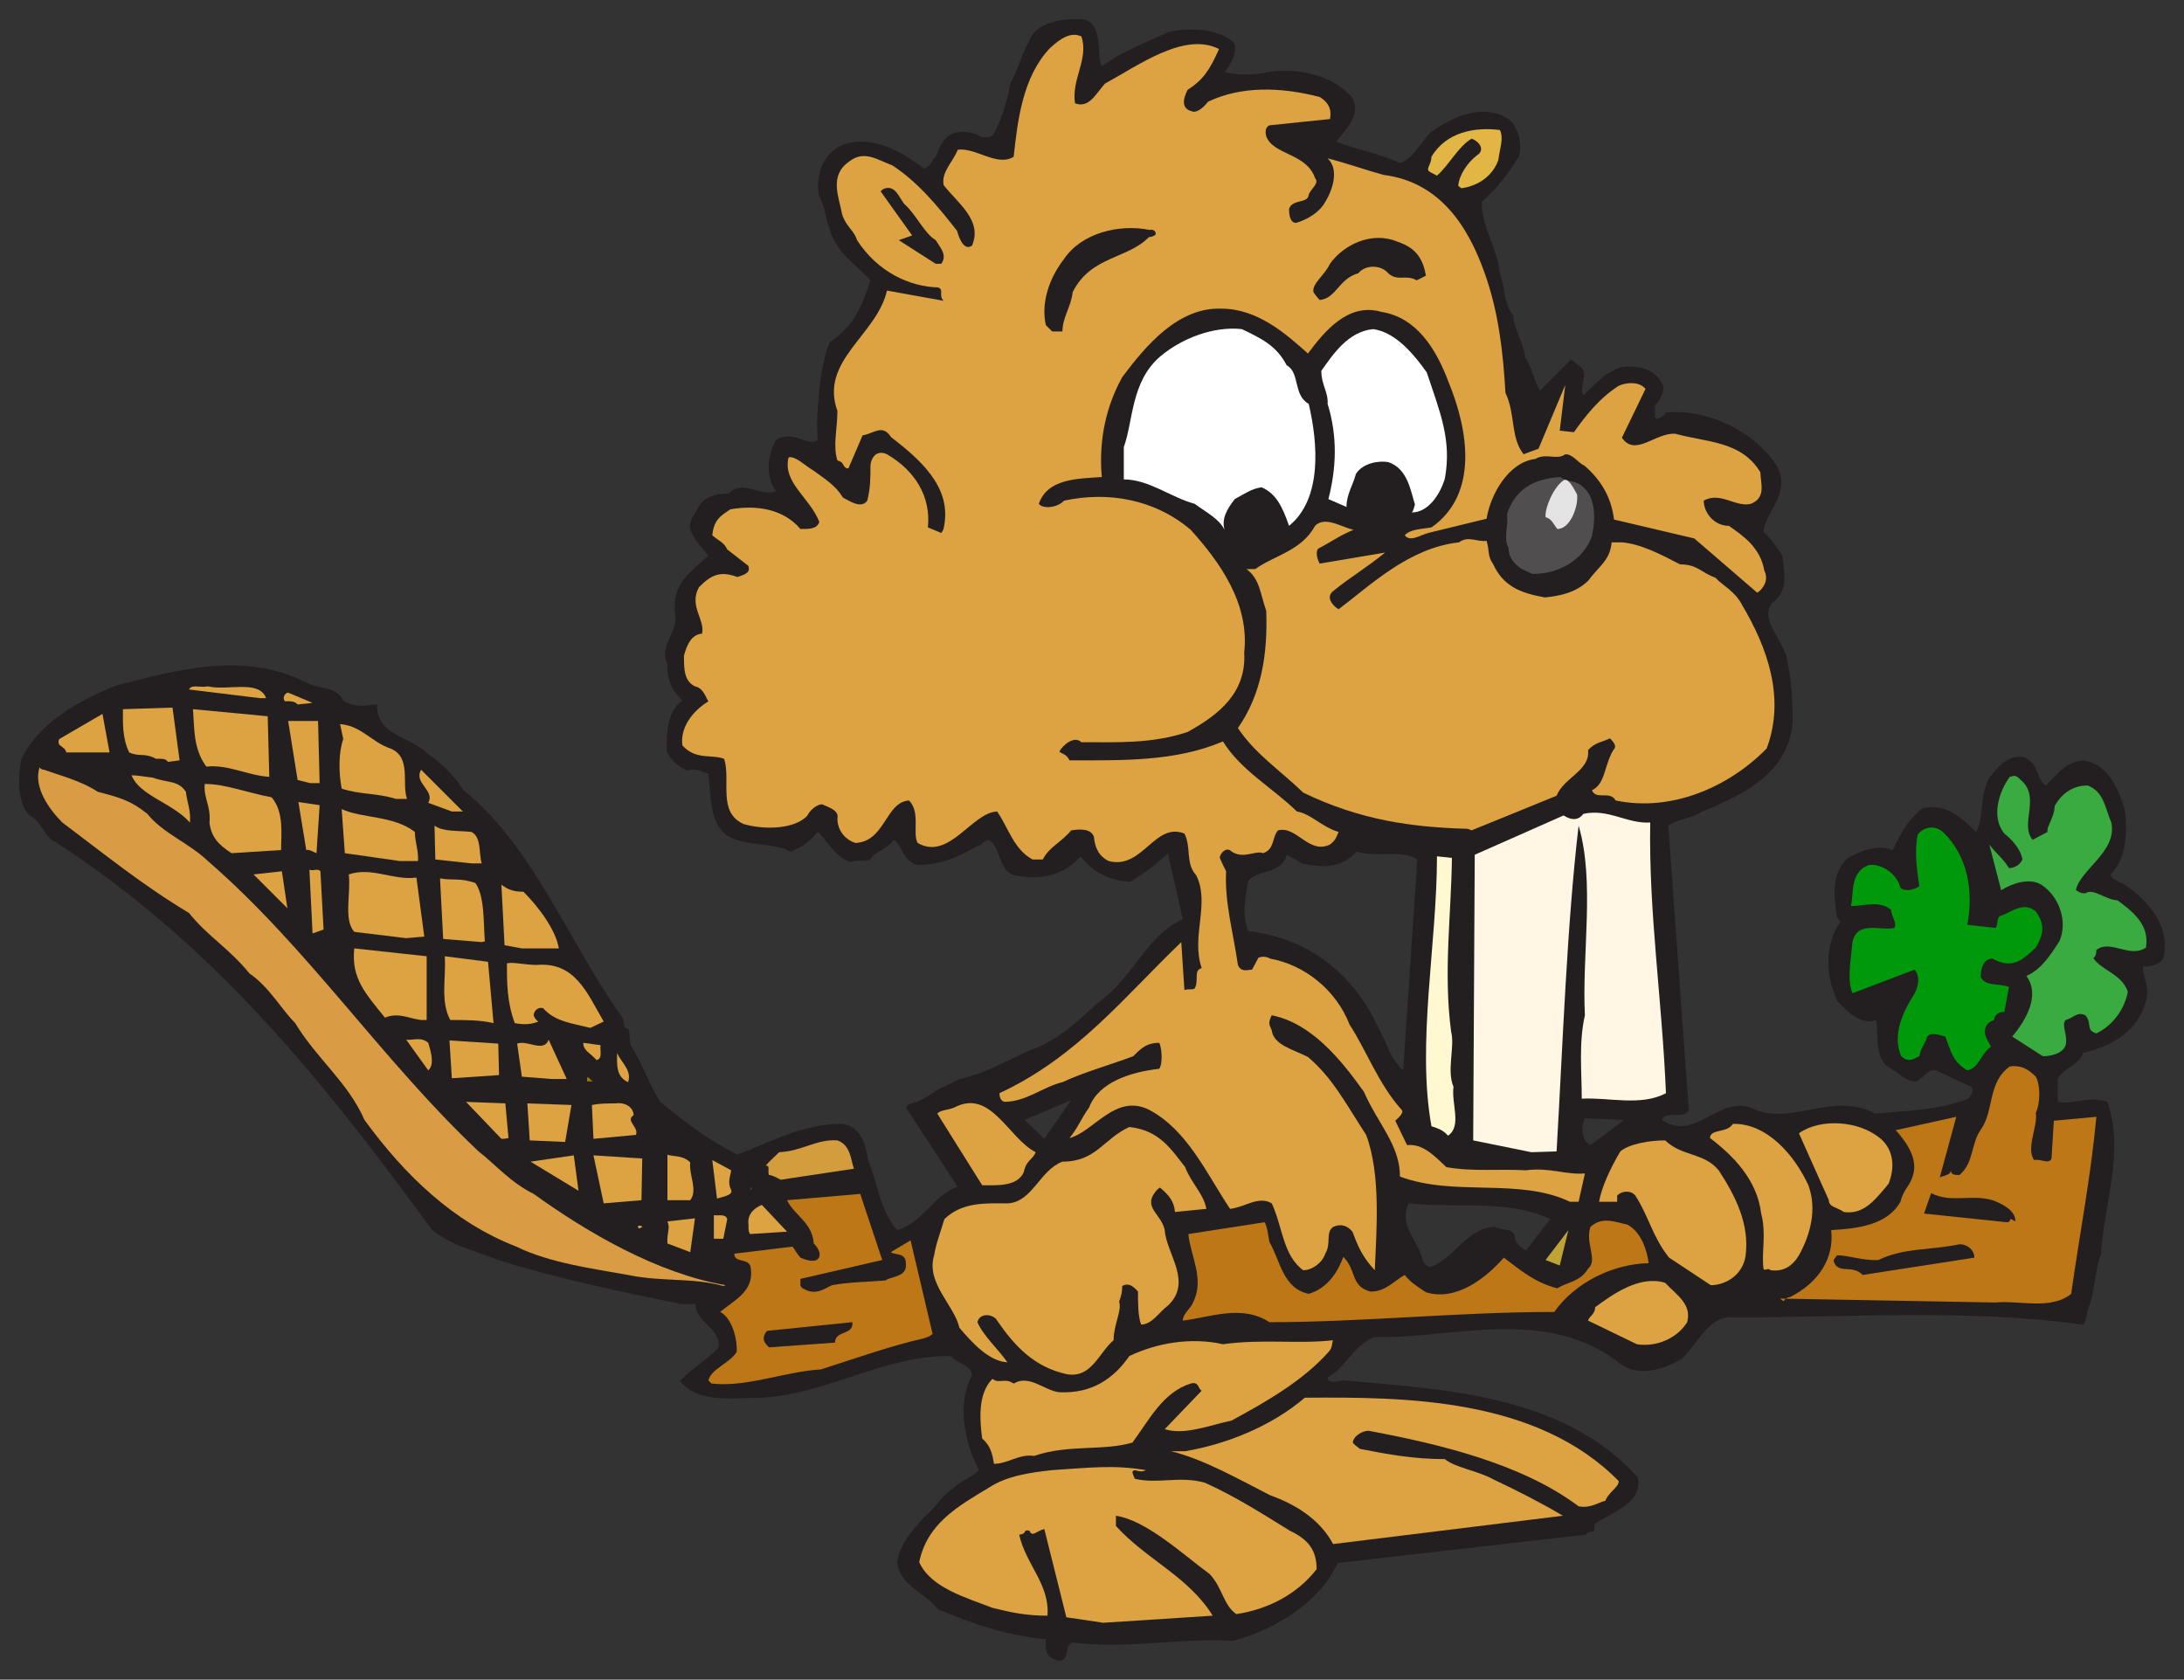 <?xml version="1.0" encoding="UTF-8" standalone="no"?>
<!-- Created with Inkscape (http://www.inkscape.org/) -->

<svg
   xmlns:dc="http://purl.org/dc/elements/1.1/"
   xmlns:cc="http://creativecommons.org/ns#"
   xmlns:rdf="http://www.w3.org/1999/02/22-rdf-syntax-ns#"
   xmlns:svg="http://www.w3.org/2000/svg"
   xmlns="http://www.w3.org/2000/svg"
   xmlns:sodipodi="http://sodipodi.sourceforge.net/DTD/sodipodi-0.dtd"
   xmlns:inkscape="http://www.inkscape.org/namespaces/inkscape"
   id="svg4907"
   version="1.1"
   inkscape:version="0.48+devel r12862"
   width="458"
   height="352.219"
   xml:space="preserve"
   sodipodi:docname="beaver_eating.svg"><rect width="100%" height="100%" fill="#333333" stroke="none"/><title
     id="title4284">beaver eating</title><defs
     id="defs4911" /><sodipodi:namedview
     pagecolor="#ffffff"
     bordercolor="#666666"
     borderopacity="1"
     objecttolerance="10"
     gridtolerance="10"
     guidetolerance="10"
     inkscape:pageopacity="0"
     inkscape:pageshadow="2"
     inkscape:window-width="1051"
     inkscape:window-height="988"
     id="namedview4909"
     showgrid="false"
     inkscape:zoom="0.97968464"
     inkscape:cx="59.018298"
     inkscape:cy="176.32293"
     inkscape:window-x="-3"
     inkscape:window-y="-3"
     inkscape:window-maximized="0"
     inkscape:current-layer="g4915"
     fit-margin-top="4"
     fit-margin-left="4"
     fit-margin-right="4"
     fit-margin-bottom="4" /><g
     id="g4915"
     inkscape:groupmode="layer"
     inkscape:label="Beaver_Eating"
     transform="matrix(1.25,0,0,-1.25,93.248,280.271)"><path
       inkscape:connector-curvature="0"
       id="path4919"
       style="fill:#231f20;fill-opacity:1;fill-rule:nonzero;stroke:none"
       d="m 103.114,-54.354 c 1.716,-0.131 0.792,2.51 2.245,3.036 8.975,-1.188 17.688,0.793 26.928,0.265 6.734,1.847 14.258,6.073 17.557,13.068 l 0,0 41.583,4.753 0,0 c 0,0.132 0.527,0.528 1.319,0.528 0.265,0.131 0,0.924 0.265,1.32 2.771,1.847 8.185,3.563 7.128,7.789 -12.54,13.993 -33.133,14.784 -49.37,16.237 -0.925,-0.133 -2.64,-0.661 -2.64,0.527 2.904,1.32 4.356,5.544 7.921,6.734 13.201,-0.265 28.909,5.279 41.186,-4.489 3.432,-2.508 8.052,-0.528 10.429,0.924 2.904,3.037 4.62,7.393 8.844,6.864 19.404,0 38.941,1.451 58.214,-1.188 0.925,0.396 0.529,1.847 1.188,3.167 0.924,2.377 0.924,5.94 1.981,8.713 0.527,8.713 3.959,17.029 1.055,25.477 -3.036,1.057 -6.072,-0.527 -8.316,0 l 0,3.961 c 1.055,1.716 3.563,2.245 4.224,4.224 5.28,1.32 9.24,3.828 10.56,8.713 0.66,2.508 -0.396,3.565 -0.528,5.807 0.661,0 2.508,0 3.432,1.32 1.32,5.148 -2.245,9.242 -5.675,11.88 -1.32,1.057 -2.773,1.057 -3.169,2.245 2.641,2.508 2.904,7.128 2.376,10.958 -1.188,3.696 -2.904,7.657 -6.996,8.183 -2.904,-0.263 -4.489,-2.508 -6.205,-4.224 -1.716,0.924 -0.925,3.565 -3.696,4.752 -3.037,0.528 -4.62,-2.112 -5.808,-3.432 -1.716,-3.037 -0.924,-7.128 -2.245,-9.109 -2.508,2.509 -5.148,4.885 -8.977,3.96 -2.771,-2.245 -3.565,-4.224 -5.016,-6.995 -2.377,0.923 -5.149,0 -7.526,-1.32 -2.904,-2.773 -2.243,-6.468 -1.847,-9.77 0.131,-0.527 0.66,-0.923 0.66,-0.923 -2.508,-3.432 -2.771,-8.581 -0.528,-13.333 1.716,-1.849 4.093,-4.093 6.469,-3.169 0.528,-2.245 -0.527,-6.469 2.508,-8.185 1.585,-0.792 2.509,-2.243 4.357,-2.112 1.188,0.792 1.981,2.112 3.169,1.849 l 0,0 5.94,-2.773 0,0 c 0.528,-0.527 0,-1.451 -0.528,-1.98 -5.149,-1.98 -10.164,-1.98 -15.576,-2.508 -6.864,3.696 -13.597,-1.716 -19.802,0.528 -6.203,3.432 -10.032,-5.544 -15.974,-1.585 0.528,1.716 3.434,0 4.489,1.585 l 0,0 -3.432,47.787 0,0 c 1.716,1.188 3.96,1.188 5.677,2.375 6.995,2.773 14.521,6.601 15.18,14.919 0,3.696 -0.133,6.467 -0.924,10.56 -0.527,3.169 -4.752,6.732 -2.508,9.505 2.773,1.98 1.981,4.752 1.716,7.92 -0.924,1.452 -2.245,3.3 -3.167,3.96 0.131,3.3 4.751,6.469 2.243,11.089 -3.828,5.94 -11.748,9.636 -18.613,8.977 -0.528,-0.792 -1.452,-1.32 -1.848,-0.792 l 0,1.98 c 0.661,0.528 1.716,2.245 1.32,3.432 -1.188,2.904 -4.62,3.3 -6.864,3.036 -3.036,-0.924 -4.487,-3.036 -6.469,-4.752 -0.792,1.585 1.19,3.828 -0.792,5.016 -0.792,0.528 -0.923,0.794 -1.32,0.925 l 0,0 -5.147,-5.149 0,0 c -0.925,1.32 -1.32,3.961 -2.509,5.545 -0.263,2.64 -1.98,4.885 -1.98,6.997 -1.716,2.245 -1.32,4.752 -2.245,6.997 -0.263,3.959 -3.3,8.448 -3.037,12.144 2.51,2.112 4.489,4.752 6.205,7.525 0.792,2.508 -0.528,5.808 -1.98,6.469 -4.226,2.508 -8.977,0.263 -12.674,-2.245 -1.979,-1.981 -3.036,-4.489 -5.279,-5.281 -3.697,1.716 -7.26,2.245 -10.693,3.565 1.188,1.716 4.224,4.224 2.771,7.261 -3.3,4.224 -10.297,5.412 -15.313,4.224 -2.243,-0.264 -4.752,-0.264 -6.203,0.263 0.924,0.793 2.508,3.828 1.451,5.017 -2.904,2.508 -8.052,2.243 -10.693,1.716 -4.355,-1.981 -7.92,-3.302 -11.352,-5.809 -0.924,1.849 0.263,6.601 -2.64,7.789 -3.696,0.528 -8.712,-0.529 -9.503,-3.565 -1.453,-2.243 -1.716,-4.62 -3.169,-6.995 -0.528,-2.905 -1.32,-5.414 -2.112,-7.129 -0.659,-1.32 -0.659,-2.243 -2.64,-1.98 -2.112,1.188 -4.62,1.188 -5.94,0 -1.451,-1.584 -1.451,-2.641 -1.848,-3.3 -0.792,-0.528 -0.527,-1.453 -1.98,-1.981 -4.092,3.169 -8.977,5.677 -13.729,3.961 -3.563,-1.716 -4.487,-5.544 -3.828,-8.713 1.057,-1.716 1.057,-3.959 1.716,-5.279 0.925,-3.961 4.357,-5.94 6.864,-8.713 -1.32,-3.961 -2.508,-7.524 -6.864,-10.428 -1.451,-3.83 -1.716,-7.789 -1.98,-11.09 -0.132,-1.451 -0.132,-3.696 0,-5.28 -1.716,-1.188 -4.224,1.847 -6.997,0 -1.451,-2.64 -1.847,-5.94 0,-8.58 -2.375,-1.057 -5.675,2.112 -7.92,-0.396 -2.245,0 -4.224,-0.528 -5.149,-2.377 -1.057,-1.847 -1.849,-2.771 -1.057,-4.224 0.661,-1.583 1.716,-2.375 2.773,-3.828 -3.036,-2.772 -6.336,-4.753 -5.544,-10.164 0.263,-2.904 -2.773,-5.016 -1.32,-8.052 -0.132,-2.773 1.057,-4.752 2.508,-6.072 -2.508,-1.716 -2.64,-5.281 -2.64,-8.581 0.924,-1.716 2.245,-2.641 3.432,-3.169 1.453,0.528 2.508,-0.263 3.565,-0.527 0.528,-3.961 0,-9.77 4.752,-11.089 3.167,-1.057 6.073,-0.528 9.109,-1.981 2.11,0.924 3.167,1.716 4.487,3.3 1.584,-1.319 2.904,-4.355 5.545,-5.016 1.32,0.396 2.245,0 3.3,0.396 0.661,1.32 2.773,1.716 3.961,3.302 1.451,-1.057 1.451,-3.565 3.961,-4.226 3.959,0 6.995,1.453 10.032,3.169 0.924,0.264 0.924,0.792 1.716,1.057 2.245,-0.793 1.716,-5.281 4.488,-5.942 4.489,-0.923 8.317,0 11.089,3.169 1.848,-2.508 5.017,-4.224 8.449,-4.224 2.508,1.583 4.487,3.036 6.204,4.752 l 0,0 2.508,-11.089 0,0 c -6.072,-2.64 -8.315,-9.901 -14.388,-14.125 -3.3,-3.036 -6.601,-6.205 -11.089,-7.789 -2.904,-1.188 -5.545,-2.773 -8.052,-3.696 -1.849,-0.793 -4.224,-1.057 -5.677,-2.112 -2.772,-0.924 -3.696,-2.64 -6.469,-3.169 -0.527,-0.263 -0.792,-0.66 -0.792,-0.66 l 0,0 8.713,-13.333 0,0 c -3.961,-1.189 -5.677,-5.94 -10.164,-7.26 -3.036,3.563 -3.301,8.052 -4.885,11.748 -0.396,2.773 -1.32,5.677 -4.357,6.073 -6.336,0.132 -12.539,-3.3 -17.557,-5.148 -4.883,2.375 -9.24,5.808 -12.936,8.844 -1.98,2.905 -3.036,6.734 -5.016,9.505 -0.265,1.32 0,1.98 -0.396,2.773 -1.057,0 -0.528,1.188 -0.925,1.847 -8.58,11.75 -14.917,28.778 -26.666,38.151 -1.451,2.245 -3.432,4.357 -5.94,6.072 -3.037,3.037 -8.712,3.037 -8.581,8.316 -1.584,0 -3.432,-0.792 -5.675,0.661 -1.189,2.508 -4.224,1.848 -6.205,3.036 -10.56,5.279 -21.516,2.112 -31.946,-0.528 -6.469,-2.64 -12.805,-6.204 -15.841,-12.277 -0.659,-3.565 -0.659,-7.26 1.32,-9.505 1.716,-0.528 2.904,-4.092 4.224,-4.357 C -38.661,65.776 -20.314,42.805 -2.096,17.857 1.733,14.951 4.769,14.555 8.993,12.839 19.025,9.672 29.454,7.56 39.619,5.448 c 1.32,0 1.847,0 2.508,0 -0.132,-3.036 4.224,-3.96 3.828,-7.26 -1.716,-1.981 -5.281,-4.093 -6.469,-5.677 3.169,-3.828 8.977,-2.773 13.729,-2.773 11.221,0.661 20.461,7.129 31.683,6.997 1.188,-1.32 3.563,-1.583 3.563,-3.3 -2.508,-4.489 -1.32,-11.221 1.188,-15.841 -1.055,-1.188 -3.3,-1.849 -4.092,-2.904 -2.245,-1.32 -2.904,-3.169 -5.148,-5.017 -1.98,-2.245 -4.092,-4.488 -4.488,-7.524 0.396,-3.961 4.753,-5.148 6.865,-7.921 6.071,-2.508 11.352,-4.355 18.084,-5.016 0,-1.188 -0.263,-2.508 1.057,-3.169 0.527,-0.396 1.188,-0.396 1.188,-0.396 l 0,0 z m 89.105,86.466 0,0 c 0,0 -0.396,0.265 -0.925,0.792 -0.528,0.924 -0.528,2.905 0,3.697 l 0,0 6.6,-0.265 -5.675,-4.224 0,0 z m -31.419,12.541 0,0 c -2.375,2.245 -2.508,4.224 -4.092,6.997 -4.224,9.24 -11.748,15.18 -21.912,16.368 -1.057,2.905 -0.528,5.281 0,8.317 1.055,1.98 5.808,1.188 6.467,4.487 0.792,-0.527 1.716,-0.792 2.508,-1.451 3.432,-0.792 6.734,-0.792 9.242,1.98 3.563,-1.055 7.524,0.396 10.164,-1.32 l 0,0 -2.377,-35.378 0,0 z m 4.489,-33.002 0,0 c -0.661,0.265 -1.057,0.661 -1.188,1.188 -0.925,3.565 -4.093,5.809 -2.377,9.505 8.052,-0.924 16.502,0.792 23.763,-2.64 l 0,0 -4.093,-5.28 0,0 c -0.66,0.527 -1.32,0.66 -1.849,1.98 0,1.98 -1.98,1.188 -3.3,1.98 -4.752,0 -6.995,-5.544 -10.956,-6.732 l 0,0 z m -64.683,21.518 0,0 -3.302,3.167 7.789,3.301 -4.487,-6.469 0,0" /><path
       inkscape:connector-curvature="0"
       id="path4921"
       style="fill:#dda241;fill-opacity:1;fill-rule:nonzero;stroke:none"
       d="m 110.505,-48.016 18.349,1.188 0,0 c -4.092,6.6 -11.089,9.373 -16.236,15.049 0,0.924 0,1.188 0,1.716 5.147,-0.792 11.22,-6.469 15.709,-9.77 2.243,-2.375 2.243,-5.147 4.488,-6.732 5.281,0.792 10.164,3.301 13.466,7.525 0,3.3 -1.453,5.016 -4.489,6.467 -4.487,2.773 -9.24,5.809 -14.258,8.054 -4.224,1.188 -7.92,-0.265 -11.748,0.659 -0.263,0.528 -0.396,1.057 -0.396,1.057 0.133,0.924 1.188,-0.265 2.245,0.396 -5.414,0.924 -9.505,0.396 -15.709,0 -3.565,-0.396 -7.525,-0.924 -10.562,-2.904 -5.28,-3.169 -10.428,-6.073 -11.748,-12.541 1.98,-4.357 7.92,-5.94 12.277,-7.656 3.169,-0.792 5.677,-1.32 9.24,-1.32 0.397,5.279 -3.563,8.448 -4.751,13.597 1.451,0.132 0.527,0.924 1.716,0.659 0.527,-1.188 1.188,0 2.508,0.265 l 0,0 3.695,-14.786 6.204,-0.923 0,0" /><path
       inkscape:connector-curvature="0"
       id="path4923"
       style="fill:#dda241;fill-opacity:1;fill-rule:nonzero;stroke:none"
       d="m 149.052,-34.815 38.547,4.753 0,0 c -3.301,1.98 -7.921,4.355 -11.617,6.071 -2.508,1.453 -6.469,1.981 -8.185,3.432 -5.281,0 -9.505,0.793 -14.256,1.716 -0.661,0.528 -1.057,0.793 -1.19,1.057 0.133,1.188 1.716,1.98 2.641,1.98 12.013,-2.243 25.742,-5.544 35.245,-12.672 1.981,-0.396 3.301,0.659 4.489,0.924 0.528,1.451 2.245,2.245 2.245,3.3 -13.729,13.992 -35.907,14.125 -52.672,13.992 -5.545,-4.752 -13.068,-7.787 -20.065,-8.976 -1.188,0 -1.716,0 -2.376,0 5.412,-1.32 11.221,-4.62 16.633,-7.391 4.092,-1.453 8.316,-3.961 10.56,-8.185 l 0,0" /><path
       inkscape:connector-curvature="0"
       id="path4925"
       style="fill:#dda241;fill-opacity:1;fill-rule:nonzero;stroke:none"
       d="m 92.158,-21.351 c 2.375,0 4.224,1.716 6.732,1.32 5.675,1.981 11.615,0.792 16.501,2.245 2.904,3.961 5.148,8.448 9.768,9.901 1.453,0.396 1.188,-0.924 1.849,-1.188 l 0,0 -6.205,-6.469 0,0 c 3.301,-1.057 7.525,0.659 11.221,1.451 6.073,3.301 12.013,6.734 16.237,11.484 0.792,0.793 0.528,1.585 0.792,1.981 -6.204,-0.661 -11.748,0.263 -18.481,-0.661 -5.28,1.19 -10.957,0.265 -15.709,-1.98 -2.64,-3.828 -6.336,-6.336 -11.748,-6.072 -2.508,0.265 -5.016,3.036 -7.657,1.452 -1.583,1.055 -2.377,-0.132 -3.565,0.792 -2.508,-2.508 -2.112,-6.997 -1.716,-10.034 1.453,-1.188 1.716,-2.639 1.981,-4.224 l 0,0" /><path
       inkscape:connector-curvature="0"
       id="path4927"
       style="fill:#ffffff;fill-opacity:1;fill-rule:nonzero;stroke:none"
       d="m 120.011,-19.239 0.792,0 -0.792,0 0,0" /><path
       inkscape:connector-curvature="0"
       id="path4929"
       style="fill:#be7717;fill-opacity:1;fill-rule:nonzero;stroke:none"
       d="m 44.767,-7.886 c 5.94,-0.661 12.144,1.98 18.349,2.375 5.807,1.849 11.748,3.961 17.029,5.149 1.451,0.528 0.529,0 1.716,0.792 l 0,0 -3.697,15.71 -3.3,-1.981 0,0 c 0.528,-0.527 2.508,0 2.508,-1.847 C 77.637,9.935 75.129,10.2 73.94,9.407 70.64,9.143 67.869,9.143 64.963,8.615 63.643,7.956 62.192,6.899 60.343,7.956 59.815,8.087 59.684,8.615 59.684,8.615 c 0,0.396 0,0.528 0,1.057 l 0,0 13.727,3.167 -3.695,11.089 -12.277,-1.055 0,0 c 1.188,-2.508 4.224,-3.695 4.487,-7.26 0.528,-0.528 1.19,-1.453 0.925,-2.245 -0.396,-1.055 -1.98,-0.659 -3.167,-0.132 -0.792,0.924 -0.792,1.189 -1.32,1.849 l 0,0 -9.768,-1.188 0,0 c 0,-1.716 2.64,-0.528 2.771,-2.508 0.529,-3.828 -2.771,-5.281 -5.148,-7.26 1.849,-0.925 2.904,-4.224 2.773,-6.734 -1.32,-1.98 -4.224,-2.772 -4.752,-4.751 l 0.528,-0.529 0,0" /><path
       inkscape:connector-curvature="0"
       id="path4931"
       style="fill:#dda241;fill-opacity:1;fill-rule:nonzero;stroke:none"
       d="m 104.302,-6.302 c 4.224,-0.792 5.412,3.565 7.92,5.677 0,2.64 1.453,5.016 0.925,6.469 0.396,1.055 0.528,1.716 0.528,2.639 0.924,0.528 1.716,0.132 2.64,-0.923 0,-1.848 0,-4.224 0.528,-5.544 1.847,0 3.035,2.112 4.487,3.167 4.224,3.961 -0.263,8.713 -0.528,12.674 -0.527,2.508 -3.167,3.563 -1.98,5.808 0.263,0.396 0.528,0.924 1.188,1.32 1.583,-1.32 2.377,-2.375 2.508,-4.092 l 0,0 5.281,0.527 0,0 c -0.528,2.64 -2.508,4.224 -3.565,6.997 -2.376,3.036 -4.357,6.204 -9.373,6.732 -4.357,-1.98 -5.544,-5.808 -11.22,-5.808 -3.828,-1.452 -5.017,-6.732 -9.109,-6.997 -3.828,0 -7.656,0.265 -10.693,-2.64 -0.659,-2.243 -1.452,-4.224 -1.716,-6.071 -1.451,-4.622 3.432,-8.45 4.224,-12.145 2.112,-2.508 5.016,-5.677 8.052,-5.809 -1.32,1.981 -4.092,4.489 -5.016,6.734 0.396,1.716 2.773,1.32 3.3,0.263 2.904,-4.224 6.205,-7.789 11.617,-8.977 l 0,0" /><path
       inkscape:connector-curvature="0"
       id="path4933"
       style="fill:#231f20;fill-opacity:1;fill-rule:nonzero;stroke:none"
       d="m 54.403,-1.813 11.089,0.792 0,0 c 0,2.112 3.169,1.188 2.904,3.432 l 0,0 -14.256,-1.453 0,0 c -0.396,-0.263 -0.925,-1.32 -0.396,-1.98 0.131,-0.265 0.396,-0.528 0.66,-0.792 l 0,0" /><path
       inkscape:connector-curvature="0"
       id="path4935"
       style="fill:#dda241;fill-opacity:1;fill-rule:nonzero;stroke:none"
       d="m 200.006,-1.286 c 3.169,-0.527 6.734,0.925 8.45,3.697 0.792,3.036 -1.716,4.487 -3.697,6.6 -4.224,1.32 -8.712,-1.847 -11.748,-4.092 0,-1.188 -1.057,-1.584 -1.188,-2.245 l 0,0 8.183,-3.961 0,0" /><path
       inkscape:connector-curvature="0"
       id="path4937"
       style="fill:#be7717;fill-opacity:1;fill-rule:nonzero;stroke:none"
       d="m 138.36,2.411 c 15.709,0 31.682,1.716 47.787,1.716 3.565,5.016 9.901,8.052 15.841,8.184 -0.265,2.243 -1.32,5.28 -3.565,6.467 -1.979,0.397 -4.224,1.452 -6.203,-0.396 -0.925,-2.771 1.32,-5.544 -0.396,-6.995 -1.32,-2.245 -3.565,-2.245 -5.148,-3.301 -3.697,0.924 -6.205,3.036 -8.977,5.148 -2.904,-3.3 -7.922,-7.391 -13.07,-5.808 -1.584,1.055 -2.639,1.716 -3.563,2.904 -1.716,-0.925 -3.3,-2.904 -5.809,-2.772 -3.3,0.923 -2.243,3.563 -4.487,5.808 -0.925,-2.508 -2.64,-5.281 -5.808,-6.204 -4.357,0.923 -4.752,5.545 -6.601,8.712 -0.263,1.32 -0.263,2.245 -0.792,3.302 l 0,0 -12.805,-1.981 0,0 c 0.396,-3.828 2.771,-7.524 0.792,-11.484 -0.396,-1.057 -1.716,-1.849 -1.716,-3.037 4.489,0.528 9.901,2.773 14.521,-0.263 l 0,0" /><path
       inkscape:connector-curvature="0"
       id="path4939"
       style="fill:#be7717;fill-opacity:1;fill-rule:nonzero;stroke:none"
       d="m 260.202,5.711 c 3.96,0.396 9.242,-1.32 12.672,1.452 1.452,10.297 3.301,19.669 4.225,29.701 l 0,0 -7.129,-0.66 -0.396,-6.336 0,0 c -0.396,-1.057 -1.849,0 -2.904,-0.265 -1.453,1.98 0.661,5.677 0.263,7.922 0.792,1.584 0.792,4.752 0,6.071 -1.319,1.32 -2.508,1.981 -4.355,1.716 -3.697,-2.639 -2.64,-7.261 -4.752,-10.428 -1.849,-2.508 -1.188,-5.677 -3.696,-7.789 -0.661,0 -1.453,0 -1.453,0.792 0,-0.792 -0.924,-0.792 -1.849,-1.188 l 0,0 2.773,10.164 -10.164,-2.245 0,0 c 1.319,-1.451 3.563,-4.224 3.035,-6.996 -0.527,-2.508 -1.583,-2.508 -2.243,-5.016 -2.245,-3.961 -7.26,-4.489 -11.617,-4.752 0.528,-4.622 -1.98,-8.713 -6.864,-11.221 -1.584,-0.265 -0.528,-1.188 -1.716,-0.265 l 0,0 36.17,-0.659 0,0" /><path
       inkscape:connector-curvature="0"
       id="path4941"
       style="fill:#d99c45;fill-opacity:1;fill-rule:nonzero;stroke:none"
       d="m 46.746,8.483 0.396,0.132 C 35.658,10.596 23.91,17.461 14.933,23.928 10.973,25.909 8.728,28.68 5.692,31.057 -10.544,46.37 -22.953,65.248 -39.718,79.768 c -3.169,3.037 -7.524,4.62 -10.164,7.92 -2.773,2.245 -4.752,2.773 -8.317,3.697 -2.771,1.847 -6.467,2.771 -8.977,3.695 -0.527,0 -0.792,0.396 -0.792,0.396 -1.055,-3.3 1.585,-6.995 3.828,-9.24 6.865,-5.148 13.333,-10.429 21.253,-15.182 3.169,-3.959 6.601,-5.807 10.166,-10.164 3.3,-2.245 5.279,-5.94 7.656,-8.317 3.563,-5.94 8.844,-9.9 11.616,-16.237 6.734,-9.24 14.917,-17.16 25.478,-21.253 5.675,-2.772 12.936,-3.696 18.745,-4.752 5.675,-1.188 10.691,-0.396 15.972,-1.849 l 0,0" /><path
       inkscape:connector-curvature="0"
       id="path4943"
       style="fill:#dda241;fill-opacity:1;fill-rule:nonzero;stroke:none"
       d="m 212.415,8.615 c 2.508,0 5.281,1.716 5.809,4.752 0.792,5.412 -1.716,10.297 -4.489,14.521 -2.508,3.036 -6.071,2.245 -8.977,5.016 -2.508,0 -5.94,-0.527 -7.524,-1.847 -1.716,-2.904 -3.169,-6.073 -3.565,-8.448 l 3.037,0 0,0 c 0,0.263 0,0.527 0,1.055 0.792,0.792 2.245,0.924 3.036,0 2.245,-3.432 2.904,-6.997 5.677,-10.429 l 0,0 6.995,-4.62 0,0" /><path
       inkscape:connector-curvature="0"
       id="path4945"
       style="fill:#231f20;fill-opacity:1;fill-rule:nonzero;stroke:none"
       d="m 237.894,10.331 18.745,2.904 0,0 c 0,1.189 -1.057,2.245 -2.508,2.245 -5.017,-1.055 -9.242,-0.528 -13.598,-2.64 -2.772,-0.131 -4.884,0.793 -6.996,0.793 0,-0.265 -0.396,-0.397 -0.528,-0.924 0.66,-2.377 3.169,-0.529 4.885,-2.377 l 0,0" /><path
       inkscape:connector-curvature="0"
       id="path4947"
       style="fill:#dda241;fill-opacity:1;fill-rule:nonzero;stroke:none"
       d="m 144.037,11.123 c 1.451,0 3.167,1.189 3.695,2.773 1.057,1.716 0,3.565 1.32,4.487 1.716,0.794 2.904,-0.263 3.3,-0.923 0.925,-2.509 1.716,-4.226 3.697,-6.338 0.263,6.734 1.055,15.974 -1.453,22.706 -3.3,5.018 -5.544,9.505 -9.768,13.07 -2.245,1.188 -5.808,1.98 -6.073,4.487 -0.396,0.925 -0.659,1.188 0,2.508 6.601,-1.32 11.484,-7.261 15.445,-12.805 2.375,-5.412 6.073,-8.977 6.073,-14.256 9.24,-3.432 19.933,-0.132 28.513,-4.224 0.659,0 1.451,0 1.451,0 l 0,0 1.057,4.751 0,0 c -3.3,-0.263 -5.807,1.057 -9.901,0.529 -4.62,0.265 -8.844,-0.264 -13.333,0.528 -2.112,1.98 -3.959,3.961 -6.6,3.696 l 0,0 -1.98,4.093 0,0 c 0.396,0.396 1.583,1.32 1.055,1.847 -3.828,4.226 -5.94,10.034 -8.712,14.258 -2.245,5.809 -7.525,10.033 -13.333,11.089 -0.661,0.396 -1.453,0.396 -1.981,0.132 l 0,0 -1.055,-1.981 0,0 c -0.66,0 -1.849,-0.527 -2.375,0.793 -0.794,5.545 -2.245,10.428 -1.981,15.709 -0.528,1.055 -0.792,1.584 -1.055,2.245 0,0.792 1.188,1.98 1.98,1.055 2.112,-1.32 3.961,0.265 5.281,-0.263 1.979,0.659 1.451,2.64 2.508,3.828 3.167,0.792 5.148,-4.093 8.712,-2.377 1.057,0.793 1.057,1.32 1.452,2.112 -2.773,0.793 -4.62,3.036 -6.997,3.432 -4.224,4.093 -9.372,6.864 -12.409,11.749 -8.052,-3.432 -17.029,-3.169 -25.741,-3.169 -0.529,1.057 -1.188,1.057 -1.716,1.453 0.528,1.055 2.508,2.773 3.696,1.583 6.205,0 11.88,-0.263 17.821,1.716 5.281,2.904 9.901,6.601 9.505,13.333 0.925,8.317 -4.224,15.313 -8.977,20.594 -6.073,5.148 -13.86,6.469 -21.253,4.883 -1.057,-1.188 -3.565,-1.451 -4.224,-0.527 1.451,4.224 6.469,4.224 10.56,4.487 -0.528,6.072 0.661,11.749 3.432,16.765 3.961,5.281 9.372,11.75 16.633,11.485 6.073,0 10.825,-4.224 14.521,-7.524 2.771,3.696 6.732,8.581 12.277,6.995 5.94,-0.923 9.24,-6.204 11.352,-11.88 3.301,-8.052 5.017,-18.745 -2.904,-24.289 -1.451,-0.263 -3.563,-0.263 -4.487,-1.32 0.925,-1.188 2.508,0 3.961,0.396 l 0,0 9.769,2.377 0,0 c 0.659,4.092 3.695,9.504 8.183,10.032 1.716,1.057 3.697,-0.263 5.018,0.792 1.32,0 1.98,-1.32 3.3,-1.98 3.167,-2.773 4.487,-5.809 4.883,-8.977 l 0,0 13.466,-3.169 10.56,-9.107 0,0 c 1.057,0.659 1.98,2.243 1.188,3.695 -0.659,3.961 -3.696,5.94 -5.94,7.524 -2.508,0 -4.224,2.245 -4.224,4.224 2.773,1.585 5.412,-1.188 7.922,-0.527 2.639,1.055 1.584,3.563 1.584,5.279 -3.169,5.281 -8.977,5.017 -14.258,6.469 -3.3,0.265 -6.732,-3.959 -8.977,-0.659 l 0,0 3.961,8.184 0,0 c -0.925,1.188 -3.037,1.188 -4.487,0.529 -3.302,-2.114 -5.545,-5.018 -7.526,-7.789 l 0,0 -2.375,0.263 0.925,7.657 -4.489,-10.693 -2.508,-0.925 0,0 c -2.245,2.906 -1.32,6.734 -3.037,10.297 -0.396,6.997 -1.188,13.597 -3.432,19.934 -2.772,7.92 -7.524,15.445 -17.029,16.633 -2.904,0.792 -6.204,1.98 -9.372,2.771 2.112,-1.98 0.661,-5.675 -0.529,-7.524 -1.055,-1.716 -3.035,-2.773 -4.751,-3.3 -1.189,0 -1.189,1.847 -1.189,2.375 0.661,1.716 3.169,0.792 3.301,2.375 0.396,1.057 1.847,1.849 1.055,2.773 -1.451,4.224 -6.996,3.828 -8.185,6.997 -0.263,1.055 0,1.583 0.528,1.847 l 0,0 10.164,1.057 0,0 c 0.265,1.32 0,2.64 -1.716,3.696 -6.6,1.716 -13.201,1.849 -18.745,-0.792 -0.792,-1.055 -1.98,-1.98 -2.771,-1.583 -1.981,0.528 -1.188,2.508 -0.661,3.563 2.64,1.716 3.697,3.302 5.281,6.864 -5.808,2.906 -13.333,-2.639 -19.141,-5.807 -1.452,-1.584 -2.64,-4.224 -5.016,-3.3 -0.661,3.959 2.375,7.524 1.055,11.22 -1.716,0.794 -3.432,-0.263 -5.28,-1.98 -4.622,-4.883 -5.413,-12.276 -6.073,-18.216 -2.773,-1.716 -6.336,1.584 -9.372,1.188 -0.924,-2.245 -2.773,-3.696 -2.377,-5.94 2.377,-3.036 6.601,-5.94 4.752,-10.164 -1.583,-1.057 -2.375,2.112 -2.508,2.508 -3.3,4.224 -6.6,8.185 -10.824,10.956 -2.509,0.925 -4.752,2.641 -7.26,0.661 -3.432,-2.377 -1.716,-5.942 -1.19,-8.846 0.661,-2.112 1.981,-2.64 2.508,-4.357 3.432,-5.28 8.713,-7.787 13.599,-7.92 1.055,-0.396 0,-1.32 0.923,-2.245 l 0,0 -9.503,1.716 0,0 c -1.716,-7.524 -11.354,-11.748 -8.317,-20.198 0,-3.037 -0.792,-5.808 0,-8.316 1.32,-0.265 0.792,-1.32 1.849,-1.32 l 0,0 2.375,5.545 0,0 c 1.849,0.263 3.3,1.98 4.752,-0.263 4.752,-3.697 10.034,-8.185 8.977,-14.654 -0.132,-0.792 -0.132,-0.924 -0.528,-1.453 l 0,0 -2.243,0.925 0,0 c 0.527,5.148 -2.114,9.505 -6.864,12.276 -1.716,0.792 -2.64,-0.527 -2.773,-1.847 0,-2.377 0,-3.697 -0.528,-5.942 -1.055,-1.451 -3.035,0 -4.092,0.528 -1.188,1.981 -2.904,3.036 -4.885,4.489 -1.584,0.925 -3.035,2.508 -4.224,2.245 -1.055,-4.226 3.565,-6.734 5.149,-10.825 -0.396,-1.188 -1.584,-1.188 -3.167,-1.188 -2.773,3.3 -7.26,4.092 -11.749,3.3 -1.584,-1.057 -2.772,-1.716 -3.037,-4.357 1.057,-0.924 1.981,-1.188 2.509,-2.375 l 0,0 3.563,-2.773 0,0 c 0.265,-1.055 -0.263,-1.32 -1.849,-1.849 -2.904,1.057 -4.355,0.397 -6.467,-1.716 -1.716,-3.167 1.055,-5.412 0.527,-7.787 -1.716,-0.133 -2.508,-1.716 -3.035,-3.697 0,-2.243 0,-4.224 1.847,-5.148 1.453,-0.263 1.849,-1.98 2.245,-2.508 -2.773,-1.716 -4.752,-4.488 -4.357,-7.393 2.245,-2.508 4.885,-1.451 6.997,-2.243 1.188,-3.565 -1.188,-8.977 3.3,-10.958 3.695,-1.055 8.713,-0.792 10.693,1.453 0.528,1.188 2.245,2.245 2.771,1.716 1.32,-0.529 2.509,-1.057 2.245,-2.245 0,-1.98 1.32,-3.563 3.036,-4.092 5.016,0.263 5.016,6.864 8.977,7.128 1.98,-1.98 0.529,-5.545 1.453,-7.128 5.28,-3.037 9.107,5.148 13.332,5.279 1.849,-2.639 2.773,-6.336 5.94,-8.052 1.057,0 1.189,0 1.716,0 1.057,2.112 3.301,3.037 4.752,4.885 1.716,0.263 3.3,0.263 3.828,-1.057 0.133,-1.716 0.792,-3.3 2.508,-4.092 5.677,-1.452 7.656,6.6 12.674,4.62 1.188,-2.245 0.131,-5.016 1.98,-6.997 2.376,-4.751 -0.924,-10.295 0.925,-15.576 -1.453,-0.396 -0.396,-1.98 -1.188,-3.432 -0.528,-0.264 -1.057,0 -1.716,-0.264 l 0,0 -0.528,8.052 0,0 C 114.07,57.063 106.15,46.898 93.081,40.826 c 0,-0.264 0,-1.188 0.794,-1.453 3.695,0 6.467,2.508 9.768,3.301 3.696,1.716 8.052,2.904 11.881,4.355 1.32,1.32 2.243,2.245 4.355,2.245 0.397,-0.659 0.661,-3.432 0,-4.357 -4.751,-0.527 -10.164,-2.243 -11.748,-6.467 -1.32,-1.848 -1.98,-3.565 -3.3,-5.15 4.092,1.057 7.656,7.526 13.332,4.752 6.469,-3.432 9.637,-10.693 13.598,-16.633 2.508,0.265 4.751,2.245 6.995,0.924 1.849,-3.961 1.849,-8.712 5.281,-11.221 l 0,0" /><path
       inkscape:connector-curvature="0"
       id="path4949"
       style="fill:#dda241;fill-opacity:1;fill-rule:nonzero;stroke:none"
       d="m 222.449,11.123 c 1.98,-0.263 3.563,0.528 4.753,2.509 1.98,3.563 3.036,7.787 1.583,11.748 -2.375,5.149 -6.997,10.429 -12.672,10.297 -0.925,-1.584 -3.828,-0.792 -3.828,-2.377 3.828,-2.904 7.92,-6.995 8.581,-12.672 0.923,-3.432 0,-6.732 0.396,-9.24 0.131,-0.528 0.659,0.263 1.188,-0.265 l 0,0" /><path
       inkscape:connector-curvature="0"
       id="path4951"
       style="fill:#bfa435;fill-opacity:1;fill-rule:nonzero;stroke:none"
       d="m 187.071,11.916 1.451,5.94 -3.828,-5.017 2.377,-0.923 0,0" /><path
       inkscape:connector-curvature="0"
       id="path4953"
       style="fill:#dda241;fill-opacity:1;fill-rule:nonzero;stroke:none"
       d="m 41.202,14.159 0.792,5.677 -4.62,-0.528 0,0 c 0.528,-1.188 -0.132,-1.847 0,-3.696 l 0,0 3.828,-1.453 0,0" /><path
       inkscape:connector-curvature="0"
       id="path4955"
       style="fill:#dda241;fill-opacity:1;fill-rule:nonzero;stroke:none"
       d="m 45.163,16.404 c 0.264,0 1.055,0 1.584,0 l 0,0 0.661,3.3 0,0 c -0.265,0.924 -1.452,0.528 -2.245,0.661 l 0,-3.961" /><path
       inkscape:connector-curvature="0"
       id="path4957"
       style="fill:#dda241;fill-opacity:1;fill-rule:nonzero;stroke:none"
       d="m 51.236,17.196 6.204,0.396 -4.224,4.489 0,0 C 52.158,21.685 50.707,20.628 50.971,18.78 c 0,-0.923 0,-1.188 0.265,-1.584 l 0,0" /><path
       inkscape:connector-curvature="0"
       id="path4959"
       style="fill:#dda241;fill-opacity:1;fill-rule:nonzero;stroke:none"
       d="m 32.622,18.12 0.528,0.263 c 0,0.265 -1.188,0.396 -0.528,-0.263 l 0,0" /><path
       inkscape:connector-curvature="0"
       id="path4961"
       style="fill:#231f20;fill-opacity:1;fill-rule:nonzero;stroke:none"
       d="m 262.051,19.177 c 1.055,0 0,1.055 1.451,0.131 0.133,1.849 -2.375,3.036 -3.828,3.565 -3.563,1.055 -6.995,-0.528 -10.295,1.188 l 0,0 -1.19,-3.432 13.862,-1.451 0,0" /><path
       inkscape:connector-curvature="0"
       id="path4963"
       style="fill:#dda241;fill-opacity:1;fill-rule:nonzero;stroke:none"
       d="m 234.725,20.893 c 3.432,-0.528 5.412,2.243 7.524,4.751 1.189,3.036 0.661,5.809 -1.32,7.525 -3.696,3.167 -10.295,3.432 -13.727,0.924 l 0,0 5.016,-11.221 0,0 c 0,-1.188 1.451,-1.188 2.508,-1.98 l 0,0" /><path
       inkscape:connector-curvature="0"
       id="path4965"
       style="fill:#dda241;fill-opacity:1;fill-rule:nonzero;stroke:none"
       d="m 26.681,22.344 6.336,0.528 0.132,6.997 -8.185,0.527 1.716,-8.052 0,0" /><path
       inkscape:connector-curvature="0"
       id="path4967"
       style="fill:#dda241;fill-opacity:1;fill-rule:nonzero;stroke:none"
       d="m 37.374,22.872 3.828,0 0,0 c 1.32,1.716 -0.263,4.224 0,6.336 -1.32,1.32 -3.037,0.925 -3.828,1.32 l 0,-7.657" /><path
       inkscape:connector-curvature="0"
       id="path4969"
       style="fill:#dda241;fill-opacity:1;fill-rule:nonzero;stroke:none"
       d="m 45.691,23.136 c 0.659,0.265 2.771,0.529 2.375,1.453 -0.66,1.32 -0.132,2.245 0,3.3 l 0,0 -3.169,1.716 0.794,-6.469 0,0" /><path
       inkscape:connector-curvature="0"
       id="path4971"
       style="fill:#dda241;fill-opacity:1;fill-rule:nonzero;stroke:none"
       d="m 22.457,24.456 -0.792,5.94 -7.261,-1.055 8.052,-4.885 0,0" /><path
       inkscape:connector-curvature="0"
       id="path4973"
       style="fill:#9c7c04;fill-opacity:1;fill-rule:nonzero;stroke:none"
       d="m 51.236,24.589 0.396,0.396 c 0,0 -0.265,0 -0.396,-0.396 l 0,0" /><path
       inkscape:connector-curvature="0"
       id="path4975"
       style="fill:#dda241;fill-opacity:1;fill-rule:nonzero;stroke:none"
       d="m 90.177,25.38 c 2.508,0 5.94,-0.263 6.997,2.245 0.396,1.98 1.451,1.98 1.98,3.3 -4.62,2.375 -7.524,10.693 -13.597,7.525 -1.188,-0.528 -2.375,-0.397 -2.904,-1.057 l 0,0 7.524,-12.013 0,0" /><path
       inkscape:connector-curvature="0"
       id="path4977"
       style="fill:#d39d3e;fill-opacity:1;fill-rule:nonzero;stroke:none"
       d="m 56.383,26.305 12.278,1.849 0,0 c -0.528,1.451 -0.528,3.959 -2.773,4.751 -3.432,0.265 -6.073,-1.847 -9.769,-1.98 -1.055,-1.055 -1.716,-1.584 -2.245,-2.245 0.792,0 0.265,-0.792 0.529,-1.584 0.528,0 1.188,-0.396 1.98,-0.792 l 0,0" /><path
       inkscape:connector-curvature="0"
       id="path4979"
       style="fill:#fff6e3;fill-opacity:1;fill-rule:nonzero;stroke:none"
       d="m 182.318,30.925 4.224,0.132 0,0 c 1.057,18.084 1.716,37.753 3.696,54.651 2.773,-9.372 0.528,-21.649 1.057,-31.815 -1.057,-4.62 -0.528,-9.504 -0.528,-13.993 4.489,0.263 9.901,-1.32 14.125,0.925 -0.661,15.841 -2.904,30.229 -2.64,45.411 -3.828,-0.265 -6.995,2.375 -11.221,1.451 -1.055,-1.451 -2.508,-0.792 -3.3,-0.263 l 0,0 -14.917,-6.601 -0.263,-47.919 9.768,-1.98 0,0" /><path
       inkscape:connector-curvature="0"
       id="path4981"
       style="fill:#dda241;fill-opacity:1;fill-rule:nonzero;stroke:none"
       d="m 20.213,32.641 1.057,6.205 -7.393,0.263 0.396,-6.205 5.94,-0.263 0,0" /><path
       inkscape:connector-curvature="0"
       id="path4983"
       style="fill:#dda241;fill-opacity:1;fill-rule:nonzero;stroke:none"
       d="m 9.52,33.169 c 0.132,0 0.661,0 1.19,0.131 l 0,0 -0.529,5.809 -6.601,0.263 5.94,-6.204 0,0" /><path
       inkscape:connector-curvature="0"
       id="path4985"
       style="fill:#dda241;fill-opacity:1;fill-rule:nonzero;stroke:none"
       d="m 24.965,33.169 7.128,0.659 0,0 c 0.528,1.32 -1.847,2.377 -0.396,3.302 0,1.32 -1.451,2.243 -3.035,1.98 -1.453,0 -2.64,0 -3.961,-0.263 l 0,0 0.263,-5.677 0,0" /><path
       inkscape:connector-curvature="0"
       id="path4987"
       style="fill:#fff8d1;fill-opacity:1;fill-rule:nonzero;stroke:none"
       d="m 168.326,33.698 c 2.375,1.584 0.528,5.412 0.924,8.183 -1.189,2.773 0.263,6.734 -0.396,9.242 -1.32,9.901 0,19.404 0.131,29.174 l 0,0 -2.508,0.264 0,0 c 0,-14.784 -3.432,-31.419 -0.925,-45.279 1.19,-0.396 1.981,-0.661 2.773,-1.584 l 0,0" /><path
       inkscape:connector-curvature="0"
       id="path4989"
       style="fill:#dda241;fill-opacity:1;fill-rule:nonzero;stroke:none"
       d="m 30.775,42.674 c 0.659,1.98 -1.057,3.167 -1.849,4.884 0,-1.716 -0.263,-3.961 1.849,-4.884 l 0,0" /><path
       inkscape:connector-curvature="0"
       id="path4991"
       style="fill:#9c7c04;fill-opacity:1;fill-rule:nonzero;stroke:none"
       d="m 23.91,42.805 c 0.263,0 0.527,0 1.055,0 -0.528,0 -1.188,1.585 -1.055,0 l 0,0" /><path
       inkscape:connector-curvature="0"
       id="path4993"
       style="fill:#dda241;fill-opacity:1;fill-rule:nonzero;stroke:none"
       d="m 17.97,43.201 2.508,0 -3.036,6.601 0,0 c -0.792,-2.245 -3.565,0 -5.281,-0.661 l 0,0 0.792,-5.544 5.017,-0.396 0,0" /><path
       inkscape:connector-curvature="0"
       id="path4995"
       style="fill:#dda241;fill-opacity:1;fill-rule:nonzero;stroke:none"
       d="m 1.204,43.334 7.92,0.528 -0.131,5.279 -8.185,0.529 0.396,-6.336 0,0" /><path
       inkscape:connector-curvature="0"
       id="path4997"
       style="fill:#dda241;fill-opacity:1;fill-rule:nonzero;stroke:none"
       d="m -2.756,44.654 c 1.057,0.925 0.528,2.904 0,4.62 -1.188,1.057 -2.508,0.396 -3.696,0.529 l 0,0 3.696,-5.149 0,0" /><path
       inkscape:connector-curvature="0"
       id="path4999"
       style="fill:#00990b;fill-opacity:1;fill-rule:nonzero;stroke:none"
       d="m 255.45,44.654 c 1.981,0.396 2.245,2.772 3.96,3.961 -0.528,1.188 -1.583,2.243 -0.659,3.696 0.396,0.528 0.659,0.528 1.188,0.792 0,0.792 0.792,1.453 1.716,1.32 l 0,0 0.792,4.224 0,0 c -1.584,0.661 -4.093,0 -4.752,1.716 0,1.716 0.659,3.037 1.979,3.037 3.302,-1.849 5.018,-0.263 7.261,1.849 1.452,2.375 1.452,4.092 0,6.072 -2.243,1.847 -4.355,-0.396 -6.071,-0.793 -0.661,-0.923 -0.133,-1.188 -0.661,-1.98 l 0,0 -4.752,0.528 0,0 c 1.057,5.545 0.133,11.485 -4.092,15.576 -1.98,1.585 -3.696,0.265 -4.224,-0.396 -0.661,-3.167 0,-6.732 0.263,-8.712 -0.925,-0.661 -2.508,-0.924 -3.167,-0.265 -0.528,2.245 -3.036,4.093 -5.281,3.828 -3.3,-1.188 -2.508,-5.016 -3.036,-6.863 1.981,-0.132 4.752,1.055 6.732,-0.661 0.265,-1.584 1.057,-2.245 0.528,-3.037 -2.245,-0.528 -6.204,1.32 -6.995,-2.375 -0.265,-3.036 -0.925,-6.336 0,-8.581 l 0,0 10.427,3.959 0,0 c 1.057,-1.188 0.529,-3.167 -0.133,-4.224 -2.112,-3.3 -3.563,-6.995 -2.112,-10.297 1.32,-1.188 2.112,-0.396 3.037,0 0.265,1.585 1.057,2.112 1.32,3.302 0.661,0.792 1.98,0.263 3.037,0 0.924,-2.377 1.188,-4.224 3.696,-5.677 l 0,0" /><path
       inkscape:connector-curvature="0"
       id="path5001"
       style="fill:#dda241;fill-opacity:1;fill-rule:nonzero;stroke:none"
       d="m 25.493,46.37 c 1.057,0.263 0.529,1.584 0.66,2.508 l 0,0 -2.904,0.396 0,0 c 0,-1.32 1.188,-1.716 2.245,-2.904 l 0,0" /><path
       inkscape:connector-curvature="0"
       id="path5003"
       style="fill:#39ab40;fill-opacity:1;fill-rule:nonzero;stroke:none"
       d="m 268.123,47.029 c 1.32,0 3.3,0.396 3.828,1.849 0.396,1.716 -0.792,3.432 0,4.224 1.451,0.396 1.847,1.453 3.3,0.792 1.188,-1.32 0,-2.508 1.848,-3.037 2.772,1.32 4.751,4.093 5.28,6.997 -1.055,3.037 -4.487,3.565 -5.808,5.677 0.263,0 0.528,0.528 0.528,1.32 2.375,1.847 5.545,-1.452 8.316,0.396 0.66,3.828 -2.245,6.072 -4.752,7.92 -2.112,0.132 -4.092,2.112 -5.412,1.188 -0.925,0 -1.057,0.265 -1.584,0.528 0.659,3.432 6.995,6.469 5.94,11.354 -1.057,2.375 -1.19,5.149 -3.961,6.204 -2.773,0 -4.487,-1.584 -5.545,-3.432 0,-1.847 -1.452,-3.563 -1.188,-4.357 l 0,0 -2.508,-1.319 0,0 c -2.245,2.639 1.451,7.128 -1.981,10.032 -0.792,0.792 -0.925,0.792 -1.847,0.529 -1.849,-2.508 -3.169,-6.732 -0.925,-9.505 1.32,-1.055 2.772,-2.64 3.037,-4.357 -0.529,-1.188 -1.716,-1.451 -2.245,-1.451 -1.057,1.716 -2.245,2.508 -3.3,3.959 l 0,0 1.98,-7.657 0,0 c 1.98,1.19 4.752,2.112 6.732,0.924 3.037,-1.979 4.489,-6.203 3.037,-9.505 -1.451,-2.243 -3.037,-4.752 -5.545,-5.808 2.375,-3.169 0,-7.393 -2.375,-10.164 l 0,0 5.148,-3.302 0,0" /><path
       inkscape:connector-curvature="0"
       id="path5005"
       style="fill:#dda241;fill-opacity:1;fill-rule:nonzero;stroke:none"
       d="m 24.437,51.782 2.245,1.057 0,0 c -2.771,4.752 -4.752,10.032 -11.221,9.505 -2.112,0 -3.959,0.527 -5.016,0.263 0,-3.3 0,-6.468 1.32,-10.033 1.453,-0.263 2.64,-0.263 3.961,0.265 0,0 -0.528,0.263 -0.792,1.055 0,0.528 0.527,1.452 1.583,1.189 1.98,-2.245 4.753,-2.509 7.92,-3.301 l 0,0" /><path
       inkscape:connector-curvature="0"
       id="path5007"
       style="fill:#dda241;fill-opacity:1;fill-rule:nonzero;stroke:none"
       d="m 8.201,52.574 -0.925,10.297 -7.26,0.924 0,0 c 0.263,-3.432 -0.792,-7.524 0.924,-10.693 2.772,0 5.016,0 7.261,-0.528 l 0,0" /><path
       inkscape:connector-curvature="0"
       id="path5009"
       style="fill:#dda241;fill-opacity:1;fill-rule:nonzero;stroke:none"
       d="m -3.944,53.102 c 0.132,0 0.528,0 0.924,0 l 0,10.693 -12.145,1.32 0,0 c -0.527,-5.016 1.849,-7.524 5.148,-11.617 2.245,0.925 3.961,-0.131 6.073,-0.396 l 0,0" /><path
       inkscape:connector-curvature="0"
       id="path5011"
       style="fill:#dda241;fill-opacity:1;fill-rule:nonzero;stroke:none"
       d="m 12.952,65.115 6.205,0 0,0 c -0.529,3.169 -3.432,6.997 -5.94,9.505 -1.453,0 -2.508,0.263 -3.697,1.188 l 0,0 0.528,-10.164 2.904,-0.528 0,0" /><path
       inkscape:connector-curvature="0"
       id="path5013"
       style="fill:#dda241;fill-opacity:1;fill-rule:nonzero;stroke:none"
       d="m 6.22,66.172 0.528,0.131 c -0.263,3.037 0,7.526 -1.584,9.77 -2.508,0.923 -3.961,0.396 -5.94,0.792 l 0,0 0.527,-10.166 6.469,-0.527 0,0" /><path
       inkscape:connector-curvature="0"
       id="path5015"
       style="fill:#dda241;fill-opacity:1;fill-rule:nonzero;stroke:none"
       d="m -6.452,66.831 3.036,0.265 -1.32,9.9 0,0 c -3.828,-0.527 -7.524,1.849 -11.352,0.528 0.396,-3.169 -0.924,-7.524 0.923,-9.636 l 0,0 8.713,-1.057 0,0" /><path
       inkscape:connector-curvature="0"
       id="path5017"
       style="fill:#dda241;fill-opacity:1;fill-rule:nonzero;stroke:none"
       d="m -22.161,67.623 1.847,0.661 -0.527,9.768 0,0 c -0.396,0.529 -1.189,0 -1.849,0.264 l 0,0 0.529,-10.693 0,0" /><path
       inkscape:connector-curvature="0"
       id="path5019"
       style="fill:#dda241;fill-opacity:1;fill-rule:nonzero;stroke:none"
       d="m -26.385,71.847 -0.925,6.205 -4.752,-0.528 5.677,-5.677 0,0" /><path
       inkscape:connector-curvature="0"
       id="path5021"
       style="fill:#dda241;fill-opacity:1;fill-rule:nonzero;stroke:none"
       d="m 4.504,79.373 c 0.396,0 0.924,0 1.716,0 -0.529,1.716 0,4.357 -1.716,5.28 -2.508,0.265 -4.752,0 -6.204,1.057 l 0,0 0.131,-5.677 6.073,-0.659 0,0" /><path
       inkscape:connector-curvature="0"
       id="path5023"
       style="fill:#dda241;fill-opacity:1;fill-rule:nonzero;stroke:none"
       d="m -7.509,79.768 3.037,0 0,0 c 0.132,1.584 -0.528,3.3 -0.528,4.884 -3.563,2.773 -8.844,2.245 -12.277,3.829 l 0,0 0.528,-7.393 9.24,-1.32 0,0" /><path
       inkscape:connector-curvature="0"
       id="path5025"
       style="fill:#dda241;fill-opacity:1;fill-rule:nonzero;stroke:none"
       d="m -35.757,81.089 8.316,0.528 0,0 c 0,2.639 0.529,6.336 -1.583,8.844 -4.224,0.792 -7.789,2.245 -11.221,2.245 -0.263,-2.245 1.057,-3.697 0.792,-6.469 0.265,-2.377 1.453,-3.697 3.697,-5.148 l 0,0" /><path
       inkscape:connector-curvature="0"
       id="path5027"
       style="fill:#dda241;fill-opacity:1;fill-rule:nonzero;stroke:none"
       d="m -21.501,81.089 0.528,8.052 -3.565,0.528 1.32,-8.052 0,0 c 0.528,0.131 1.057,-0.265 1.716,-0.528 l 0,0" /><path
       inkscape:connector-curvature="0"
       id="path5029"
       style="fill:#dda241;fill-opacity:1;fill-rule:nonzero;stroke:none"
       d="m 172.285,84.917 14.257,5.807 0,0 c 1.188,3.037 5.677,4.224 5.281,7.657 1.188,1.32 2.376,1.32 3.696,1.981 0,-0.132 1.453,-1.19 0.528,-1.981 -1.585,-2.772 -1.32,-5.675 -3.565,-6.732 0.661,-1.716 3.036,0 3.961,-1.716 9.372,-1.98 19.008,2.245 25.344,8.713 3.169,8.448 0.133,16.896 -4.092,24.026 -1.188,2.375 -3.3,3.3 -4.489,4.62 -2.508,0.924 -3.035,2.245 -5.94,2.245 -3.3,1.716 -6.6,3.432 -9.769,3.696 -1.451,0 -0.527,0 -1.716,0 -0.263,-3.037 -2.112,-3.961 -3.959,-6.469 -2.112,-1.98 -4.622,-2.508 -7.26,-2.772 -4.357,0.792 -6.997,1.98 -8.713,5.675 -0.924,1.32 -0.528,2.112 -1.055,3.828 -1.585,-0.263 -3.037,0.924 -4.622,-0.263 -8.448,-0.925 -14.917,-7.261 -20.196,-11.221 -0.924,0.528 -2.245,1.981 -0.924,3.036 2.904,2.375 5.677,3.961 8.713,6.469 l 0,0 -10.958,-1.849 0,0 c -0.527,0.924 -0.792,2.377 0,2.64 2.245,1.188 3.169,1.98 5.677,3.037 -1.979,0.396 -4.752,2.375 -6.468,0.659 -2.245,-4.224 -6.996,-5.016 -10.032,-7.26 -0.924,0 -1.188,0 -1.453,0 2.245,-1.716 2.245,-3.959 3.3,-6.996 0.265,-7.26 -0.792,-13.994 -4.751,-19.669 2.904,-4.357 7.128,-7.129 10.956,-10.825 9.505,-4.62 18.216,-5.808 27.456,-6.073 0.265,0 0.792,-0.263 0.792,-0.263 l 0,0" /><path
       inkscape:connector-curvature="0"
       id="path5031"
       style="fill:#dda241;fill-opacity:1;fill-rule:nonzero;stroke:none"
       d="m -42.754,86.237 c 0.265,1.716 -0.528,3.696 -0.659,5.149 -1.32,1.979 -3.036,1.451 -5.544,2.375 -1.32,0.132 -2.508,0.396 -3.565,0.396 1.32,-3.432 6.865,-4.62 9.768,-7.92 l 0,0" /><path
       inkscape:connector-curvature="0"
       id="path5033"
       style="fill:#dda241;fill-opacity:1;fill-rule:nonzero;stroke:none"
       d="m 1.204,88.084 c 0.529,0 0.925,0 1.849,0 l 0,0 -6.997,6.997 0,0 c -1.32,-2.245 2.375,-3.432 1.188,-5.544 l 0,0 3.96,-1.453 0,0" /><path
       inkscape:connector-curvature="0"
       id="path5035"
       style="fill:#dda241;fill-opacity:1;fill-rule:nonzero;stroke:none"
       d="m -8.168,90.196 c 0.396,0 1.188,0 1.849,0 -0.924,2.64 0.792,6.997 -2.773,8.45 -3.167,1.055 -4.884,3.828 -8.448,4.092 l 0,0 0.528,-2.508 0,0 c -0.792,-2.245 -0.792,-5.545 -0.265,-8.317 3.301,-1.055 5.545,-0.659 9.109,-1.716 l 0,0" /><path
       inkscape:connector-curvature="0"
       id="path5037"
       style="fill:#dda241;fill-opacity:1;fill-rule:nonzero;stroke:none"
       d="m -22.557,92.837 c 0.396,0 1.055,0 1.583,0 l 0,0 -0.263,10.429 -5.017,0 1.585,-9.901 2.112,-0.528 0,0" /><path
       inkscape:connector-curvature="0"
       id="path5039"
       style="fill:#dda241;fill-opacity:1;fill-rule:nonzero;stroke:none"
       d="m -29.421,93.894 -0.265,10.164 -12.54,1.188 0,0 c 0.263,-3.167 0,-6.6 2.245,-9.636 3.696,0.396 6.732,-1.452 10.56,-1.716 l 0,0" /><path
       inkscape:connector-curvature="0"
       id="path5041"
       style="fill:#dda241;fill-opacity:1;fill-rule:nonzero;stroke:none"
       d="m -46.45,96.401 1.98,0.263 -1.188,8.846 -8.317,-0.265 0,0 c 0,-2.243 -0.131,-4.883 1.057,-7.26 1.716,-0.792 2.508,0 4.488,-1.055 1.189,0 1.716,0 1.981,-0.528 l 0,0" /><path
       inkscape:connector-curvature="0"
       id="path5043"
       style="fill:#dda241;fill-opacity:1;fill-rule:nonzero;stroke:none"
       d="m -63.479,97.985 7.26,0 -1.188,6.469 -7.26,-4.224 0,0 c -0.528,-1.32 0.923,-1.057 1.188,-2.245 l 0,0" /><path
       inkscape:connector-curvature="0"
       id="path5045"
       style="fill:#dda241;fill-opacity:1;fill-rule:nonzero;stroke:none"
       d="m -24.669,106.037 2.508,0.265 -4.093,1.716 0,0 c -0.527,0 -1.055,-0.924 -0.527,-1.452 0.527,0 1.583,0.132 2.112,-0.529 l 0,0" /><path
       inkscape:connector-curvature="0"
       id="path5047"
       style="fill:#dda241;fill-opacity:1;fill-rule:nonzero;stroke:none"
       d="m -31.005,107.094 c 0.263,0 0.527,0 1.055,0 -1.188,3.169 -6.469,1.188 -9.768,1.98 -1.32,-0.263 -2.771,0.396 -3.169,-0.527 l 0,0 11.882,-1.452 0,0" /><path
       inkscape:connector-curvature="0"
       id="path5049"
       style="fill:#9c7c04;fill-opacity:1;fill-rule:nonzero;stroke:none"
       d="m -47.638,108.547 0.659,0 -0.659,0 0,0" /><path
       inkscape:connector-curvature="0"
       id="path5051"
       style="fill:#514e4f;fill-opacity:1;fill-rule:nonzero;stroke:none"
       d="m 182.451,127.951 c 4.224,-0.131 8.579,2.245 10.032,6.336 0.661,3.169 0.528,6.469 -1.453,8.185 -1.319,1.32 -2.771,0.792 -3.828,1.716 -4.751,-0.263 -7.656,-2.243 -8.975,-6.204 0.263,-2.245 -0.661,-4.093 0.263,-5.677 0,-1.716 1.055,-2.771 2.245,-3.565 l 0,0 1.716,-0.792 0,0" /><path
       inkscape:connector-curvature="0"
       id="path5053"
       style="fill:#e5e4e4;fill-opacity:1;fill-rule:nonzero;stroke:none"
       d="m 186.675,135.477 c 2.243,0 3.563,3.959 3.3,5.807 -0.66,1.188 -1.453,2.773 -2.245,2.377 -1.716,-1.189 -3.167,-4.622 -3.037,-6.205 1.057,-0.264 1.32,-1.188 1.981,-1.98 l 0,0" /><path
       inkscape:connector-curvature="0"
       id="path5055"
       style="fill:#ffffff;fill-opacity:1;fill-rule:nonzero;stroke:none"
       d="m 130.836,135.344 c -0.529,1.848 0.396,3.432 1.716,5.148 1.716,0.924 2.772,1.716 4.487,1.98 2.508,-1.055 3.565,-3.432 4.62,-6.469 5.544,4.489 4.885,13.729 3.301,20.463 -2.64,1.451 -1.453,5.28 -3.697,6.467 -1.716,3.302 -4.224,4.489 -7.524,6.073 -4.752,0.528 -10.164,-1.584 -13.729,-4.62 -4.884,-4.224 -4.487,-10.825 -6.073,-15.18 0,-2.245 0,-3.697 0,-5.414 4.224,0 7.921,-3.036 11.882,-4.091 1.98,-1.453 4.092,-2.508 5.016,-4.357 l 0,0" /><path
       inkscape:connector-curvature="0"
       id="path5057"
       style="fill:#ffffff;fill-opacity:1;fill-rule:nonzero;stroke:none"
       d="m 162.253,138.248 c 2.773,0 4.752,3.036 5.544,5.677 1.188,6.468 -0.792,11.089 -3.036,17.821 -2.245,3.169 -5.279,6.734 -8.977,7.26 -4.224,-0.396 -6.732,-4.224 -8.712,-6.995 0,-2.377 1.188,-3.565 1.055,-5.545 1.716,-5.544 1.452,-10.825 0.133,-15.974 l 0,0 3.036,-1.32 0,0 c 0,2.112 1.055,3.565 1.584,5.545 1.188,1.849 3.828,2.245 5.412,1.98 3.169,-1.055 3.697,-4.487 4.489,-7.128 -0.265,-0.792 -0.265,-1.055 -0.528,-1.32 l 0,0" /><path
       inkscape:connector-curvature="0"
       id="path5059"
       style="fill:#231f20;fill-opacity:1;fill-rule:nonzero;stroke:none"
       d="m 101.926,168.61 c 0.527,0 0.923,0 1.716,0 0,2.377 1.451,4.093 1.716,6.601 3.035,6.073 9.24,5.544 12.803,9.24 0.528,0 0.924,0.265 0.924,0.265 0.528,0.263 0,1.188 -0.792,0.923 -5.148,1.057 -11.484,-0.527 -14.389,-4.884 -2.773,-3.565 -3.828,-7.789 -3.036,-11.089 0.528,-0.528 0.528,-0.528 1.057,-1.057 l 0,0" /><path
       inkscape:connector-curvature="0"
       id="path5061"
       style="fill:#231f20;fill-opacity:1;fill-rule:nonzero;stroke:none"
       d="m 146.808,173.891 c 2.773,0.263 3.169,3.563 6.469,4.487 1.32,1.585 3.961,1.32 5.016,0 1.585,-1.451 3.037,-0.131 4.752,-1.188 0.661,0.263 1.057,0.528 1.584,0.792 -0.527,2.773 -1.584,4.622 -4.751,5.677 -4.357,1.848 -9.109,-0.529 -11.354,-3.696 -0.925,-1.981 -3.037,-3.302 -2.772,-4.752 0.529,-0.792 0.792,-1.057 1.055,-1.32 l 0,0" /><path
       inkscape:connector-curvature="0"
       id="path5063"
       style="fill:#231f20;fill-opacity:1;fill-rule:nonzero;stroke:none"
       d="m 82.388,179.964 c 0.265,0 0.397,0 0.924,0 1.057,1.451 -0.131,2.64 -0.924,3.959 -1.98,1.189 -3.3,4.357 -5.28,6.073 -0.924,1.188 -1.453,3.036 -3.169,2.64 -0.529,-0.133 -0.792,-0.528 -0.792,-0.528 l 0,0 5.281,-7.392 -2.245,-0.793 6.204,-3.959 0,0" /><path
       inkscape:connector-curvature="0"
       id="path5065"
       style="fill:#e1b644;fill-opacity:1;fill-rule:nonzero;stroke:none"
       d="m 170.57,192.636 c 2.904,0.396 5.279,2.112 6.204,4.752 0.263,2.112 0.924,3.565 0.263,5.016 -4.092,0.528 -8.977,-0.263 -11.485,-4.487 0,-1.057 -0.792,-1.981 -0.527,-2.245 0,-0.263 0.792,-0.528 1.451,-0.924 1.98,1.716 3.565,4.885 5.808,6.205 1.452,-0.528 2.245,-1.981 0.924,-2.773 -1.716,-1.32 -3.036,-3.432 -3.167,-5.148 l 0.529,-0.396 0,0" /></g></svg>